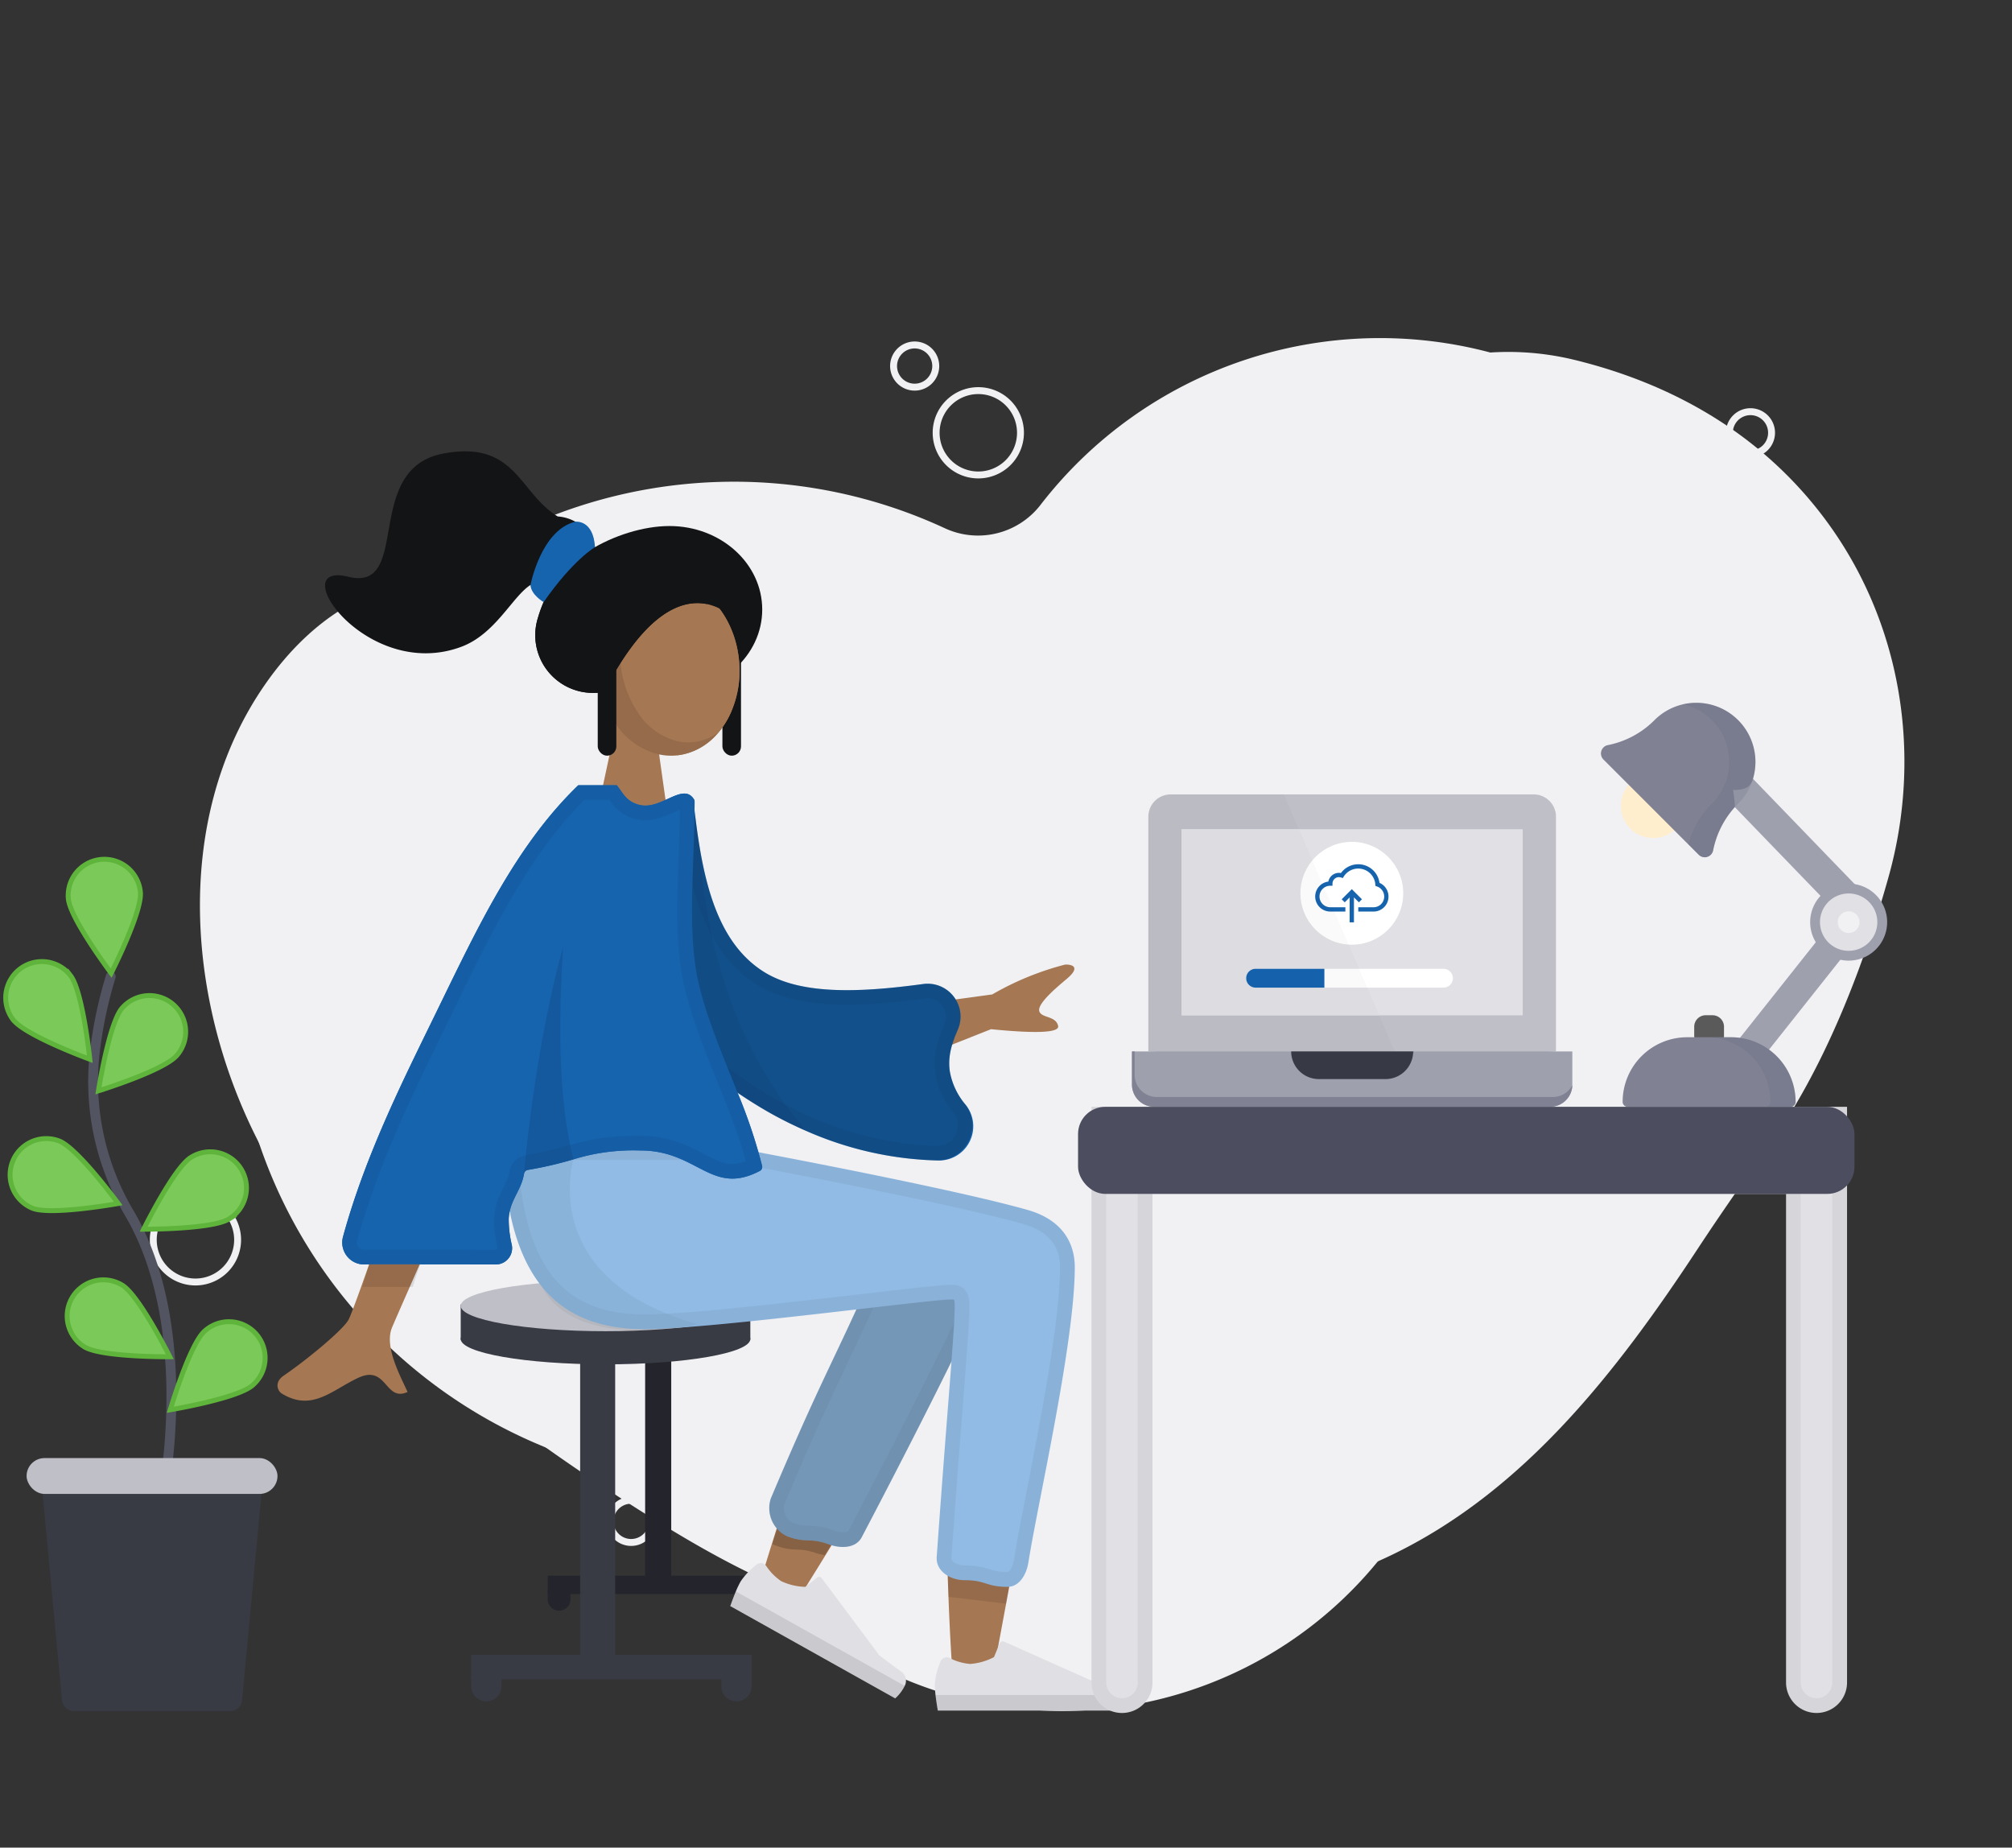 <svg xmlns="http://www.w3.org/2000/svg" xmlns:xlink="http://www.w3.org/1999/xlink" width="409.656" height="376.148" viewBox="0 0 409.656 376.148">
  <rect x="0" y="0" width="409.656" height="376.148" fill="#333333" stroke="none"/>
  <defs>
    <clipPath id="clip-path">
      <rect id="Rectangle_6968" data-name="Rectangle 6968" width="57.296" height="83.976" fill="none"/>
    </clipPath>
  </defs>
  <g id="Group_14170" data-name="Group 14170" transform="translate(-882.5 -365.941)">
    <g id="Group_13695" data-name="Group 13695" transform="translate(913.001 434.771)">
      <path id="Path_8993" data-name="Path 8993" d="M827.166,810.522a87.319,87.319,0,0,0-135.4,3.64,16.084,16.084,0,0,1-19.536,4.617,102.042,102.042,0,1,0-73.47,189.953,79.682,79.682,0,0,1,35.668,23.164l.538.6a82.9,82.9,0,0,0,143.4-67.525,12.787,12.787,0,0,1,8.727-14.045,87.463,87.463,0,0,0,40.068-140.4Z" transform="translate(-510.474 -780.121)" fill="#f1f1f3"/>
      <path id="Path_8994" data-name="Path 8994" d="M749,813.586a9.289,9.289,0,1,0-9.289-9.289A9.29,9.29,0,0,0,749,813.586Zm0-17.171a7.882,7.882,0,1,1-7.882,7.882A7.882,7.882,0,0,1,749,796.414h0Z" transform="translate(-580.311 -785.017)" fill="#f1f1f3"/>
      <path id="Path_8995" data-name="Path 8995" d="M731.8,791.156a5,5,0,1,0-5-5A5,5,0,0,0,731.8,791.156Zm0-8.585a3.586,3.586,0,1,1-3.589,3.586,3.586,3.586,0,0,1,3.589-3.586Z" transform="translate(-576.068 -780.462)" fill="#f1f1f3"/>
      <path id="Path_8996" data-name="Path 8996" d="M927.131,1052.305a9.29,9.29,0,1,0,9.289,9.289,9.29,9.29,0,0,0-9.289-9.289Zm0,17.171a7.882,7.882,0,1,1,7.882-7.882,7.882,7.882,0,0,1-7.882,7.882h0Z" transform="translate(-638.893 -869.631)" fill="#f1f1f3"/>
      <path id="Path_8997" data-name="Path 8997" d="M511.5,1039.815a9.289,9.289,0,1,0,9.29,9.289,9.29,9.29,0,0,0-9.29-9.289Zm0,17.171a7.882,7.882,0,1,1,7.882-7.882,7.881,7.881,0,0,1-7.882,7.882Z" transform="translate(-502.208 -865.524)" fill="#f1f1f3"/>
      <path id="Path_8998" data-name="Path 8998" d="M943.372,1036.916a5,5,0,1,0,5,5A5,5,0,0,0,943.372,1036.916Zm0,8.589a3.589,3.589,0,1,1,3.589-3.589v0a3.592,3.592,0,0,1-3.589,3.583Z" transform="translate(-645.645 -864.57)" fill="#f1f1f3"/>
      <path id="Path_8999" data-name="Path 8999" d="M985.353,811.393a5,5,0,1,0-5-5A5,5,0,0,0,985.353,811.393Zm0-8.586a3.589,3.589,0,1,1-3.586,3.592v0a3.591,3.591,0,0,1,3.586-3.592Z" transform="translate(-659.45 -787.117)" fill="#f1f1f3"/>
      <path id="Path_9000" data-name="Path 9000" d="M645.787,1131.611a5,5,0,1,0,5,5A5,5,0,0,0,645.787,1131.611Zm0,8.589a3.589,3.589,0,1,1,3.587-3.592v0A3.592,3.592,0,0,1,645.787,1140.2Z" transform="translate(-547.781 -895.712)" fill="#f1f1f3"/>
    </g>
    <path id="Path_8946" data-name="Path 8946" d="M410.543,119.1a56.8,56.8,0,0,0-35.91,16.8l-.137.139c-7.909,8.01-15.846,16.051-22.6,25.053-7.913,10.54-14.242,22.428-23.888,31.407-15.442,14.376-37.141,19.377-57.763,23.833l-38.41,8.3c-14.874,3.214-30.6,6.875-41.439,17.561-6.068,5.983-10.113,13.791-12.595,21.942-9.929,32.609,5.391,68.955,30.474,92.038s58.3,35.115,91.275,43.764c17.061,4.475,34.615,8.225,52.207,6.959,19.164-1.378,37.4-8.636,54.774-16.841,16.109-7.608,32.025-16.274,44.786-28.705,21.123-20.578,31.451-49.08,39.343-77.868,2.328-8.488,4.895-16.906,7.551-25.3,3.062-9.674,7.266-28.836,6.022-58.784-1.075-25.9-13.586-50.2-34.733-65.2C449.732,120.186,428.062,117.725,410.543,119.1Z" transform="translate(849.093 198.992) rotate(18)" fill="#f1f1f3"/>
    <g id="Group_14099" data-name="Group 14099" transform="translate(-42 -57.29)">
      <g id="Group_14004" data-name="Group 14004" transform="matrix(0.996, -0.087, 0.087, 0.996, 921.022, 600.304)">
        <path id="Path_9022" data-name="Path 9022" d="M7.073,105.978s9.78-33.2-1.835-57.638A52.451,52.451,0,0,1,1,15.443,88.189,88.189,0,0,1,5.654,0" transform="translate(18.387 23.928)" fill="none" stroke="#535461" stroke-linecap="round" stroke-miterlimit="10" stroke-width="2"/>
        <path id="Path_9023" data-name="Path 9023" d="M0,7.373c0,4.069,7.367,15.871,7.367,15.871s7.367-11.8,7.367-15.871A7.367,7.367,0,0,0,0,7.361v.012Z" transform="translate(16.817 0)" fill="#7bc959" stroke="#5fb53b" stroke-width="1"/>
        <path id="Path_9024" data-name="Path 9024" d="M1.2,11.377C3.418,14.793,16,20.694,16,20.694s-.228-13.91-2.441-17.325a7.372,7.372,0,0,0-12.38,8.009Z" transform="translate(2.332 19.642)" fill="#7bc959" stroke="#5fb53b" stroke-width="1"/>
        <path id="Path_9025" data-name="Path 9025" d="M4.052,13.948c3.635,1.832,17.487.565,17.487.565S14.321,2.622,10.686.791A7.368,7.368,0,0,0,4.052,13.948Z" transform="translate(0 55.587)" fill="#7bc959" stroke="#5fb53b" stroke-width="1"/>
        <path id="Path_9026" data-name="Path 9026" d="M2.986,13.292c3.273,2.42,17.14,3.514,17.14,3.514S15.023,3.865,11.75,1.445A7.368,7.368,0,0,0,2.986,13.292Z" transform="translate(9.158 85.294)" fill="#7bc959" stroke="#5fb53b" stroke-width="1"/>
        <path id="Path_9027" data-name="Path 9027" d="M16.506,12.677C13.589,15.512,0,18.448,0,18.448S3.33,4.942,6.247,2.107A7.367,7.367,0,1,1,16.563,12.628l-.051.049Z" transform="translate(19.519 28.445)" fill="#7bc959" stroke="#5fb53b" stroke-width="1"/>
        <path id="Path_9028" data-name="Path 9028" d="M17.487,13.948A7.368,7.368,0,1,0,10.853.791C7.218,2.622,0,14.513,0,14.513s13.852,1.266,17.487-.565Z" transform="translate(26.238 61.253)" fill="#7bc959" stroke="#5fb53b" stroke-width="1"/>
        <path id="Path_9029" data-name="Path 9029" d="M17.141,13.34C13.868,15.759,0,16.854,0,16.854S5.1,3.913,8.377,1.494a7.367,7.367,0,1,1,8.895,11.747l-.134.1Z" transform="translate(28.44 96.012)" fill="#7bc959" stroke="#5fb53b" stroke-width="1"/>
      </g>
      <g id="Group_14098" data-name="Group 14098" transform="translate(929.914 720.077)">
        <path id="Path_9134" data-name="Path 9134" d="M569.3,351.283h-28.29l4.184,44.523a2.472,2.472,0,0,0,2.462,2.241h31.753a2.472,2.472,0,0,0,2.461-2.241l4.184-44.523Z" transform="translate(-537.988 -346.528)" fill="#383a44" stroke="rgba(0,0,0,0)" stroke-width="1"/>
        <rect id="Rectangle_6957" data-name="Rectangle 6957" width="51.086" height="7.296" rx="3.648" transform="translate(0 0)" fill="#bebfc7" stroke="rgba(0,0,0,0)" stroke-width="1"/>
      </g>
    </g>
    <g id="Group_14126" data-name="Group 14126" transform="translate(787.723 353.187)">
      <rect id="Rectangle_6972" data-name="Rectangle 6972" width="3.785" height="22.033" rx="1.892" transform="translate(241.865 144.568)" fill="#131416"/>
      <rect id="Rectangle_6973" data-name="Rectangle 6973" width="5.312" height="49.365" transform="translate(226.132 287.286)" fill="#24252c"/>
      <rect id="Rectangle_6974" data-name="Rectangle 6974" width="42.921" height="3.752" transform="translate(206.296 333.536)" fill="#24252c"/>
      <path id="Rectangle_6975" data-name="Rectangle 6975" d="M0,0H4.641a0,0,0,0,1,0,0V1.693A2.321,2.321,0,0,1,2.321,4.013h0A2.321,2.321,0,0,1,0,1.693V0A0,0,0,0,1,0,0Z" transform="translate(206.296 336.651)" fill="#24252c"/>
      <path id="Path_9195" data-name="Path 9195" d="M356.878,336.382c-.014,8.446-4.523,35.236-8.4,56.882-1.092,6.092-2.135,11.782-3.009,16.529-1.337,7.225-2.292,12.3-2.47,13.379-.689,4.3-8.057,5.437-8.487.013-.232-2.947-.532-8.377-.778-14.8-.2-5.246-.362-11.167-.416-16.932-.089-7.824.034-15.369.512-20.609.484-5.28,1-10.329,1.521-14.892.041-.368.082-.737.123-1.1q-9.4,16.976-28.12,47.242-1.934,3.121-3.964,6.385l-7.852-3.588q.788-2.6,1.555-5.069,8.2-26.494,13.617-37.978c6.761-14.34,13.105-26.619,15.772-30.945a.052.052,0,0,0,.014-.027c4.2-6.767,11.5-4.394,15.343-.28C347.456,327.22,356.884,331.551,356.878,336.382Z" transform="translate(-45.845 -70.546)" fill="#a57753" fill-rule="evenodd"/>
      <path id="Rectangle_6976" data-name="Rectangle 6976" d="M0,0H4.641a0,0,0,0,1,0,0V1.693A2.321,2.321,0,0,1,2.321,4.013h0A2.321,2.321,0,0,1,0,1.693V0A0,0,0,0,1,0,0Z" transform="translate(244.575 336.651)" fill="#24252c"/>
      <g id="LegLower" transform="translate(252.044 258.134)" opacity="0.1">
        <path id="Path_9196" data-name="Path 9196" d="M343.519,340.46c-1.2,3.281-3.479,8.371-6.276,14.258.041-.368.082-.737.123-1.1-6.269,11.318-15.251,27.07-27.728,47.242-.368-.082-1.129-.191-1.477-.314-4.018-1.46-4.482-.177-8.507-1.637a3.752,3.752,0,0,1-.669-.321q8.2-26.493,13.617-37.978c6.761-14.34,13.105-26.62,15.773-30.945a.052.052,0,0,0,.014-.027C335.79,330.172,345.1,336.128,343.519,340.46Z" transform="translate(-298.985 -329.64)" fill="#040505" fill-rule="evenodd"/>
      </g>
      <g id="LegLower-2" data-name="LegLower" transform="translate(252.044 258.134)" opacity="0.1">
        <path id="Path_9197" data-name="Path 9197" d="M343.519,340.46c-1.2,3.281-3.479,8.371-6.276,14.258.041-.368.082-.737.123-1.1-6.269,11.318-15.251,27.07-27.728,47.242-.368-.082-1.129-.191-1.477-.314-4.018-1.46-4.482-.177-8.507-1.637a3.752,3.752,0,0,1-.669-.321q8.2-26.493,13.617-37.978c6.761-14.34,13.105-26.62,15.773-30.945a.052.052,0,0,0,.014-.027C335.79,330.172,345.1,336.128,343.519,340.46Z" transform="translate(-298.985 -329.64)" fill="#040505" fill-rule="evenodd"/>
      </g>
      <g id="Group_14118" data-name="Group 14118" transform="translate(188.582 273.442)">
        <ellipse id="Ellipse_2135" data-name="Ellipse 2135" cx="29.484" cy="5.164" rx="29.484" ry="5.164" transform="translate(0 6.745)" fill="#383a44"/>
        <path id="Path_9198" data-name="Path 9198" d="M205.96,358.973v7.219h58.969v-7.76Z" transform="translate(-205.96 -354.099)" fill="#383a44" fill-rule="evenodd"/>
        <ellipse id="Ellipse_2136" data-name="Ellipse 2136" cx="29.484" cy="5.164" rx="29.484" ry="5.164" fill="#bebfc7"/>
      </g>
      <path id="LegLower-3" data-name="LegLower" d="M298.337,388.461c12.342-29.237,13.6-28.706,25.941-57.943.126-.3-.891-1.351-.671-1.586,5.781-6.165,24.132,2.835,21.959,8.781-4.289,11.735-22.364,46.54-28.719,58.628-1.189,2.261-4.238,2.333-6.639,1.461-4.022-1.461-4.488-.178-8.509-1.638A6.343,6.343,0,0,1,298.337,388.461Z" transform="translate(-46.623 -70.623)" fill="#91bbe4" fill-rule="evenodd"/>
      <g id="Group_14120" data-name="Group 14120" transform="translate(285.112 346.907)">
        <g id="Group_14119" data-name="Group 14119">
          <path id="Path_9199" data-name="Path 9199" d="M386.548,473.867H348.072c-.211-1.2-.362-2.258-.471-3.165a21.014,21.014,0,0,1-.143-2.217,14.638,14.638,0,0,1,1.146-4.578.475.475,0,0,1,.034-.089,1.366,1.366,0,0,1,1.242-.791,1.389,1.389,0,0,1,.566.123,11.111,11.111,0,0,0,4.2,1.221,12.292,12.292,0,0,0,4.857-1.392l1.153-2.79a.024.024,0,0,1,.007-.014.677.677,0,0,1,.9-.348l17.887,7.975c1.419.212,3.213.45,5.362.71A2.255,2.255,0,0,1,387,470.7,8.3,8.3,0,0,1,386.548,473.867Z" transform="translate(-347.458 -459.767)" fill="#e0e0e4" fill-rule="evenodd"/>
        </g>
        <path id="Path_9200" data-name="Path 9200" d="M386.615,478.961H348.139c-.211-1.2-.362-2.258-.471-3.165h39.4A8.3,8.3,0,0,1,386.615,478.961Z" transform="translate(-347.525 -464.861)" fill="#040505" fill-rule="evenodd" opacity="0.1"/>
      </g>
      <g id="Group_14122" data-name="Group 14122" transform="translate(243.467 330.98)">
        <g id="Group_14121" data-name="Group 14121" transform="translate(0 0)">
          <path id="Path_9201" data-name="Path 9201" d="M319.99,463.961l-33.577-18.788c.4-1.151.787-2.147,1.135-2.992a20.917,20.917,0,0,1,.957-2,14.637,14.637,0,0,1,3.236-3.436.464.464,0,0,1,.073-.061,1.367,1.367,0,0,1,1.47-.085,1.39,1.39,0,0,1,.434.384,11.1,11.1,0,0,0,3.071,3.118,12.3,12.3,0,0,0,4.918,1.157l2.369-1.872a.024.024,0,0,1,.013-.009.677.677,0,0,1,.956.136L316.76,455.2c1.135.877,2.584,1.961,4.333,3.237a2.256,2.256,0,0,1,.836,2.977A8.288,8.288,0,0,1,319.99,463.961Z" transform="translate(-286.413 -436.421)" fill="#e0e0e4" fill-rule="evenodd"/>
        </g>
        <path id="Path_9202" data-name="Path 9202" d="M319.99,466.644l-33.577-18.788c.4-1.151.787-2.147,1.135-2.992L321.929,464.1A8.289,8.289,0,0,1,319.99,466.644Z" transform="translate(-286.413 -439.104)" fill="#040505" fill-rule="evenodd" opacity="0.1"/>
      </g>
      <rect id="Rectangle_6977" data-name="Rectangle 6977" width="7.13" height="67.488" transform="translate(212.9 285.536)" fill="#383a44"/>
      <rect id="Rectangle_6978" data-name="Rectangle 6978" width="57.105" height="4.992" transform="translate(190.714 349.649)" fill="#383a44"/>
      <path id="Rectangle_6979" data-name="Rectangle 6979" d="M0,0H6.175a0,0,0,0,1,0,0V2.252A3.088,3.088,0,0,1,3.088,5.34h0A3.088,3.088,0,0,1,0,2.252V0A0,0,0,0,1,0,0Z" transform="translate(190.714 353.794)" fill="#383a44"/>
      <path id="Rectangle_6980" data-name="Rectangle 6980" d="M0,0H6.175a0,0,0,0,1,0,0V2.252A3.088,3.088,0,0,1,3.088,5.34h0A3.088,3.088,0,0,1,0,2.252V0A0,0,0,0,1,0,0Z" transform="translate(241.644 353.794)" fill="#383a44"/>
      <path id="Path_9203" data-name="Path 9203" d="M366.073,423.467c-1.092,6.092-2.135,11.782-3.009,16.529l-11.734-1.405c-.2-5.246-.362-11.167-.416-16.932Z" transform="translate(-63.444 -100.749)" fill="#040505" fill-rule="evenodd" opacity="0.1"/>
      <g id="LegLower-4" data-name="LegLower" transform="translate(251.361 256.238)" opacity="0.36">
        <g id="Path_9204" data-name="Path 9204" transform="translate(-297.984 -326.861)" fill="none" stroke-miterlimit="10" fill-rule="evenodd" opacity="0.1">
          <path d="M298.337,388.461c12.342-29.237,13.6-28.706,25.941-57.943.126-.3-.891-1.351-.671-1.586,5.781-6.165,24.132,2.835,21.959,8.781-4.289,11.735-22.364,46.54-28.719,58.628-1.189,2.261-4.238,2.333-6.639,1.461-4.022-1.461-4.488-.178-8.509-1.638A6.343,6.343,0,0,1,298.337,388.461Z" stroke="none"/>
          <path d="M 313.02 395.319 C 313.539 395.319 313.831 395.217 313.959 395.156 C 314.095 395.091 314.147 395.029 314.191 394.944 C 318.169 387.379 338.234 349.024 342.743 336.695 C 342.743 336.569 342.583 335.991 341.747 335.092 C 340.526 333.783 338.52 332.464 336.242 331.474 C 333.847 330.434 331.415 329.861 329.395 329.861 C 328.75 329.861 327.98 329.921 327.274 330.133 C 327.326 330.605 327.276 331.128 327.041 331.684 C 320.845 346.362 317.375 353.689 314.018 360.774 C 310.689 367.801 307.246 375.069 301.1 389.628 C 300.886 390.136 300.968 390.968 301.308 391.748 C 301.649 392.529 302.204 393.156 302.722 393.344 C 304.294 393.914 305.078 393.946 306.071 393.985 C 307.279 394.033 308.782 394.092 311.231 394.982 C 311.83 395.199 312.465 395.319 313.02 395.319 M 313.02 398.319 C 312.079 398.319 311.099 398.125 310.208 397.802 C 306.186 396.341 305.72 397.624 301.699 396.164 C 298.947 395.164 297.198 391.158 298.337 388.461 C 310.678 359.224 311.936 359.755 324.277 330.518 C 324.403 330.22 323.386 329.167 323.607 328.931 C 324.977 327.47 327.053 326.861 329.395 326.861 C 336.933 326.861 347.224 333.176 345.565 337.713 C 341.276 349.448 323.202 384.253 316.847 396.341 C 316.099 397.763 314.616 398.319 313.02 398.319 Z" stroke="none" fill="#040505"/>
        </g>
      </g>
      <g id="LegLower-5" data-name="LegLower" transform="translate(251.361 256.238)" opacity="0.2">
        <path id="Path_9205" data-name="Path 9205" d="M298.337,388.461c12.342-29.237,13.6-28.706,25.941-57.943.126-.3-.891-1.351-.671-1.586,5.781-6.165,24.132,2.835,21.959,8.781-4.289,11.735-22.364,46.54-28.719,58.628-1.189,2.261-4.238,2.333-6.639,1.461-4.022-1.461-4.488-.178-8.509-1.638A6.343,6.343,0,0,1,298.337,388.461Z" transform="translate(-297.984 -326.861)" fill="#040505" fill-rule="evenodd"/>
      </g>
      <path id="Path_9206" data-name="Path 9206" d="M325.475,324.9c-13.665-3.91-48.461-10.624-62.423-13.167v-.048H218.8a25.841,25.841,0,0,0,.181,6.976c2.06,19.411,10.11,30.494,28.452,30.494,14.183,0,61.784-6.62,62.967-6.01.75.387-1.077,18.221-3.494,52.386-.2,2.9,2.77,4.73,5.675,4.727,4.368,0,4.37,1.362,8.738,1.358,2.464,0,3.883-2.581,4.264-5.016,1.879-12.006,9.435-44.679,9.435-60.06C335.013,331.552,332.442,326.9,325.475,324.9Z" transform="translate(-21.408 -65.802)" fill="#91bbe4" fill-rule="evenodd"/>
      <path id="Path_9207" data-name="Path 9207" d="M233.456,315.925s-7.6,24.277,25.262,33.566c0,0-24.66,5.9-31.759-7.711a33.91,33.91,0,0,1-6.63-23Z" transform="translate(-21.904 -67.147)" fill="#131416" opacity="0.05"/>
      <g id="Path_9208" data-name="Path 9208" transform="translate(-21.408 -65.802)" fill="none" stroke-miterlimit="10" fill-rule="evenodd" opacity="0.05">
        <path d="M325.475,324.9c-13.665-3.91-48.461-10.624-62.423-13.167v-.048H218.8a25.841,25.841,0,0,0,.181,6.976c2.06,19.411,10.11,30.494,28.452,30.494,14.183,0,61.784-6.62,62.967-6.01.75.387-1.077,18.221-3.494,52.386-.2,2.9,2.77,4.73,5.675,4.727,4.368,0,4.37,1.362,8.738,1.358,2.464,0,3.883-2.581,4.264-5.016,1.879-12.006,9.435-44.679,9.435-60.06C335.013,331.552,332.442,326.9,325.475,324.9Z" stroke="none"/>
        <path d="M 221.644 314.69 C 221.652 315.866 221.75 317.033 221.938 318.181 L 221.952 318.265 L 221.961 318.35 C 222.461 323.058 223.329 327.187 224.542 330.621 C 225.762 334.076 227.381 336.967 229.352 339.213 C 233.456 343.888 239.369 346.16 247.43 346.16 C 255.727 346.16 276.258 343.782 291.249 342.046 C 301.926 340.81 308.061 340.11 309.976 340.11 C 310.506 340.11 311.133 340.154 311.772 340.484 C 313.58 341.417 313.572 343.384 313.566 344.687 C 313.562 345.672 313.504 347.055 313.383 349.039 C 313.158 352.733 312.725 358.288 312.177 365.321 C 311.547 373.413 310.762 383.484 309.895 395.747 C 309.883 395.911 309.892 396.109 310.146 396.381 C 310.637 396.909 311.611 397.263 312.57 397.263 L 312.576 397.263 L 312.59 397.263 C 315.222 397.263 316.672 397.715 317.838 398.078 C 318.812 398.382 319.581 398.621 321.298 398.621 L 321.312 398.621 C 321.366 398.621 321.531 398.621 321.825 398.228 C 322.192 397.739 322.487 396.958 322.615 396.141 C 323.154 392.699 324.14 387.642 325.283 381.788 C 328.123 367.232 332.013 347.297 332.013 336.545 C 332.013 332.133 329.536 329.187 324.65 327.789 C 310.648 323.783 274.184 316.815 262.515 314.69 L 258.384 314.69 L 240.594 314.69 L 235.885 314.69 L 221.644 314.69 M 218.796 311.69 L 220.542 311.69 L 220.971 311.69 L 235.885 311.69 L 240.594 311.69 L 258.384 311.69 L 262.785 311.69 L 263.052 311.69 L 263.052 311.738 C 277.014 314.281 311.81 320.995 325.475 324.905 C 332.442 326.898 335.013 331.552 335.013 336.545 C 335.013 351.926 327.458 384.599 325.579 396.605 C 325.197 399.04 323.778 401.619 321.314 401.621 C 321.309 401.621 321.304 401.621 321.298 401.621 C 316.95 401.621 316.94 400.263 312.59 400.263 C 312.585 400.263 312.581 400.263 312.576 400.263 C 312.574 400.263 312.572 400.263 312.57 400.263 C 309.668 400.263 306.697 398.43 306.902 395.536 C 309.319 361.371 311.146 343.537 310.396 343.15 C 310.344 343.123 310.202 343.11 309.977 343.11 C 305.083 343.11 260.988 349.16 247.43 349.16 C 229.087 349.16 221.038 338.078 218.978 318.666 C 218.637 316.583 218.52 314.249 218.796 311.69 Z" stroke="none" fill="#040505"/>
      </g>
      <g id="Group_14124" data-name="Group 14124" transform="translate(160.964 104.635)">
        <g id="Group_14123" data-name="Group 14123" transform="translate(54.141 29.642)">
          <g id="Head">
            <path id="Path_9209" data-name="Path 9209" d="M273.368,171.5c-2.142,4.857-6.119,8.3-10.922,8.828a32,32,0,0,1-4-2.06l.266,1.876,2.5,17.737H244.838l5.11-23.836.525-2.435a21.478,21.478,0,0,1-4.086-7.006q-.061-.471-.1-.962a20.113,20.113,0,0,1,3.534-13.439c6.44-4.462,18.147-1.289,21.046,4.114C272.979,158.267,273.832,165.471,273.368,171.5Z" transform="translate(-244.838 -148.087)" fill="#a57753" fill-rule="evenodd"/>
          </g>
        </g>
        <path id="Path_9210" data-name="Path 9210" d="M231.92,143.933c0-9.387,14.364-17,24.794-17s18.885,7.61,18.885,17-8.455,17-18.885,17S231.92,153.32,231.92,143.933Z" transform="translate(-186.592 -111.722)" fill="#131416" fill-rule="evenodd"/>
        <path id="Path_9211" data-name="Path 9211" d="M274.01,169.876a17.543,17.543,0,0,1-2.524,4.114,12.8,12.8,0,0,1-8.4,4.714,3.506,3.506,0,0,1-.375.041,11.542,11.542,0,0,1-3.363-.225,14.553,14.553,0,0,1-8.759-6.1,20.554,20.554,0,0,1-3.561-9.442q-.061-.471-.1-.962a20.113,20.113,0,0,1,3.534-13.439,13.824,13.824,0,0,1,5.935-4.762,11.684,11.684,0,0,1,3.472-.819c7.934-.634,15,6.856,15.786,16.728A20.988,20.988,0,0,1,274.01,169.876Z" transform="translate(-191.338 -116.815)" fill="#a57753" fill-rule="evenodd"/>
        <path id="Path_9212" data-name="Path 9212" d="M274.01,169.876a17.543,17.543,0,0,1-2.524,4.114,12.8,12.8,0,0,1-8.4,4.714,3.506,3.506,0,0,1-.375.041,11.542,11.542,0,0,1-3.363-.225,14.553,14.553,0,0,1-8.759-6.1,20.554,20.554,0,0,1-3.561-9.442q-.061-.471-.1-.962a20.113,20.113,0,0,1,3.534-13.439,13.824,13.824,0,0,1,5.935-4.762,11.684,11.684,0,0,1,3.472-.819c7.934-.634,15,6.856,15.786,16.728A20.988,20.988,0,0,1,274.01,169.876Z" transform="translate(-191.338 -116.815)" fill="#040505" fill-rule="evenodd" opacity="0.1"/>
        <path id="Path_9213" data-name="Path 9213" d="M276.116,169.876a17.542,17.542,0,0,1-2.524,4.114A10.65,10.65,0,0,1,268.564,176a3.216,3.216,0,0,1-.348.041,9.972,9.972,0,0,1-3.124-.225,13.536,13.536,0,0,1-8.139-6.1,21.459,21.459,0,0,1-3.309-9.442c-.041-.314-.075-.634-.1-.962a21.276,21.276,0,0,1,3.281-13.439,14.611,14.611,0,0,1,1.671-2.053,11.684,11.684,0,0,1,3.472-.819c7.934-.634,15,6.856,15.786,16.728A20.987,20.987,0,0,1,276.116,169.876Z" transform="translate(-193.444 -116.815)" fill="#a57753" fill-rule="evenodd"/>
        <path id="Path_9214" data-name="Path 9214" d="M215.661,134a8.409,8.409,0,0,0-2.813-16.1c-7.966-4.851-8.5-15.55-23.247-12.818-16.717,3.1-6.292,28.3-19.461,25.083s3.775,21.478,23.093,14.259c6.948-2.6,10.4-10.257,14.063-12.575,2.252,1.118,6.118,3.123,8.347,2.161l-.007.126Z" transform="translate(-165.476 -104.635)" fill="#131416"/>
        <path id="Path_9215" data-name="Path 9215" d="M269.276,148.923a11.491,11.491,0,0,0-6.085-3.609c-4.489-.928-11.1.962-18.624,13.624a6.5,6.5,0,0,0-.86,4.155,24.152,24.152,0,0,1-3.807.3h-.14a11.747,11.747,0,0,1-11.076-15.041c1.684-5.891,4.884-10.532,10.172-11.954,10.9-2.933,19.77-1.746,25.064,2.238A13.117,13.117,0,0,1,269.276,148.923Z" transform="translate(-185.416 -114.211)" fill="#131416"/>
        <path id="Path_9216" data-name="Path 9216" d="M263.924,138.642a24.217,24.217,0,0,1-.733,6.672c-4.489-.928-11.1.962-18.624,13.624a6.5,6.5,0,0,0-.86,4.155,24.152,24.152,0,0,1-3.807.3h-.14a11.747,11.747,0,0,1-11.076-15.041c1.684-5.891,4.884-10.532,10.172-11.954,10.9-2.933,19.77-1.746,25.064,2.238Z" transform="translate(-185.416 -114.211)" fill="#131416"/>
      </g>
      <path id="Path_9217" data-name="Path 9217" d="M284.609,309.536" transform="translate(-42.373 -65.117)" fill="#77bac2" fill-rule="evenodd"/>
      <path id="Path_9218" data-name="Path 9218" d="M283.155,309.536" transform="translate(-41.91 -65.117)" fill="#77bac2" fill-rule="evenodd"/>
      <path id="Path_9219" data-name="Path 9219" d="M255.614,282.813c-9.892,5.164-12.587-4.168-24.314-4.168a41.237,41.237,0,0,0-13.61,1.8,76.624,76.624,0,0,1-9.305,2.156.912.912,0,0,0-.764.75c-.014.1-.034.2-.055.293-.628,3.309-2.872,5.164-3.07,8.862a22.456,22.456,0,0,0,.628,5.369,3.327,3.327,0,0,1-3.261,3.977h-5.239v-.027H174.61v.007a4.47,4.47,0,0,1-3.854-5.621c4.537-16.584,12.191-31.77,18.761-45.23,8.439-17.28,16.277-34.287,29.144-46.7h7.832c1.255,1.528,1.9,3.391,4.734,4.032,4.339,1,8.746-4.694,10.977-1.173a.951.951,0,0,1,.136.491c0,.58-.007,1.16-.014,1.733v.02c-.136,13.358-1.555,25.849,1.044,36.109,1.821,7.163,4.905,14.319,7.716,21.38v.007a108.625,108.625,0,0,1,5,14.9A.925.925,0,0,1,255.614,282.813Z" transform="translate(-6.139 -31.668)" fill="#1663ae" fill-rule="evenodd"/>
      <g id="Group_14125" data-name="Group 14125" transform="translate(151.277 175.161)">
        <path id="Skin" d="M185.258,273.795q-9.056,27-13.958,41.116c-.709,2.047-1.358,3.9-1.937,5.533q-2.1,5.956-3.056,8.343c-.232.58-.409,1-.539,1.262-.982,1.978-8.214,8-13.235,11.447-2.012,1.378-1.18,3.145-.416,3.616,6.188,3.82,10.26-.7,15.622-3.186,5.867-2.736,5.369,4.98,10.022,2.893-1.426-3.2-4.769-9.155-3.186-13.071q.2-.5,1.276-2.961,1.75-4,5.819-13.207c.1-.218.2-.443.3-.669q6.375-14.418,18.222-41.062Zm126.419-16a58.875,58.875,0,0,0-14.872,6.085l-2.128.293-4.8.655-20.009,2.729,4.83,12.068,12.9-5.117,4.864-1.924v-.007l4.093-1.617q14.132,1.392,13.664-.675c-.464-2.06-3.275-1.562-3.807-2.906s2.524-4.127,5.539-6.645S312.952,257.763,311.676,257.8Z" transform="translate(-151.277 -223.835)" fill="#a57753" fill-rule="evenodd"/>
        <path id="Path_9220" data-name="Path 9220" d="M322.995,270.593a6.962,6.962,0,0,1-5.563,11.275,70.392,70.392,0,0,1-26.974-6.028c-1.119-.484-2.217-1-3.3-1.521-.246-.116-.484-.239-.723-.362-.266-.13-.532-.266-.791-.4-.368-.191-.737-.382-1.1-.58-1.167-.621-2.3-1.269-3.4-1.931-11.979-7.218-23.686-17.294-26.626-35.031-.737-4.434,2.661-9.51,2.2-13.9-.02-.171-.041-.341-.075-.512-.02-.116-.041-.225-.068-.334-.007-.02-.007-.034-.014-.055-.034-.136-.068-.273-.109-.409s-.089-.287-.143-.43a6.2,6.2,0,0,0-.266-.669,3.3,3.3,0,0,0-.143-.321,12.683,12.683,0,0,0-.587-1.126c-.075-.136-.15-.273-.232-.4-.116-.184-.232-.375-.348-.566s-.252-.4-.382-.587c-1.76-2.674-3.841-5.232-3.779-7.736,2.483-1.562,6.229,2.149,9.148,2.34s6.481-5.192,7.811-2.579c.1.941.211,1.89.327,2.824.273,2.244.58,4.475.948,6.651v.007c1.794,10.649,5.055,20.18,12.989,25.207,7.409,4.694,19.131,4.339,32.517,2.517a6.7,6.7,0,0,1,7.038,9.3c-1.057,2.449-2.088,5.192-1.638,8.427A14.319,14.319,0,0,0,322.995,270.593Z" transform="translate(-182.832 -208.015)" fill="#1663ae" fill-rule="evenodd"/>
      </g>
      <path id="Path_9221" data-name="Path 9221" d="M190.02,341.518c-.1.225-.2.45-.3.669a71.692,71.692,0,0,0-2.843,7.838H176.61c1.69-5.484,2.195-6.937,2.74-8.506Z" transform="translate(-8.051 -75.281)" fill="#040505" fill-rule="evenodd" opacity="0.1"/>
      <path id="Path_9222" data-name="Path 9222" d="M322.857,270.415a7.138,7.138,0,0,1-5.829,11.446,70.542,70.542,0,0,1-26.57-6.022c-1.119-.484-2.217-1-3.3-1.521-.246-.116-.484-.239-.723-.362-.266-.13-.532-.266-.791-.4-.368-.191-.737-.382-1.1-.58-1.167-.621-2.3-1.269-3.4-1.931-11.979-7.218-23.686-17.294-26.626-35.031-.737-4.434,2.661-9.51,2.2-13.9-.02-.171-.041-.341-.075-.512-.02-.116-.041-.225-.068-.334-.007-.02-.007-.034-.014-.055-.034-.136-.068-.273-.109-.409s-.089-.287-.143-.43a6.2,6.2,0,0,0-.266-.669,3.3,3.3,0,0,0-.143-.321,12.683,12.683,0,0,0-.587-1.126c-.075-.136-.15-.273-.232-.4-.116-.184-.232-.375-.348-.566s-.252-.4-.382-.587c-1.76-2.674-3.841-5.232-3.779-7.736,2.483-1.562,6.229,2.149,9.148,2.34s6.481-5.192,7.811-2.579c.1.941.211,1.89.327,2.824.273,2.244.58,4.475.948,6.651v.007c1.794,10.649,5.055,20.18,12.989,25.207,7.409,4.694,19.131,4.339,32.517,2.517a6.7,6.7,0,0,1,7.038,9.3c-1.057,2.449-2.088,5.192-1.638,8.427A14.1,14.1,0,0,0,322.857,270.415Z" transform="translate(-31.554 -32.854)" fill="#040505" fill-rule="evenodd" opacity="0.2"/>
      <path id="Path_9223" data-name="Path 9223" d="M292.219,277.489c-1.119-.484-2.217-1-3.3-1.521-.246-.116-.484-.239-.723-.362-.266-.13-.532-.266-.791-.4-.368-.191-.737-.382-1.1-.58-1.167-.621-2.3-1.269-3.4-1.931-11.98-7.218-23.686-17.294-26.626-35.031-.737-4.434,2.661-9.51,2.2-13.9-.02-.171-.041-.341-.075-.512-.02-.116-.041-.225-.068-.334-.007-.02-.007-.034-.014-.055-.034-.136-.068-.273-.109-.409s-.089-.287-.143-.43a6.187,6.187,0,0,0-.266-.669,2.693,2.693,0,0,0-.143-.321,12.681,12.681,0,0,0-.587-1.126c-.068-.13-.15-.266-.232-.4-.116-.184-.232-.375-.348-.566s-.252-.389-.382-.587l3.043-4.236,10.465-.914c.273,2.244.58,4.475.948,6.651v.007C271.187,231.706,274.68,256.961,292.219,277.489Z" transform="translate(-33.316 -34.503)" fill="#040505" fill-rule="evenodd" opacity="0.05"/>
      <g id="Path_9224" data-name="Path 9224" transform="translate(-31.554 -32.854)" fill="none" stroke-miterlimit="10" fill-rule="evenodd" opacity="0.05">
        <path d="M322.857,270.415a7.138,7.138,0,0,1-5.829,11.446,70.542,70.542,0,0,1-26.57-6.022c-1.119-.484-2.217-1-3.3-1.521-.246-.116-.484-.239-.723-.362-.266-.13-.532-.266-.791-.4-.368-.191-.737-.382-1.1-.58-1.167-.621-2.3-1.269-3.4-1.931-11.979-7.218-23.686-17.294-26.626-35.031-.737-4.434,2.661-9.51,2.2-13.9-.02-.171-.041-.341-.075-.512-.02-.116-.041-.225-.068-.334-.007-.02-.007-.034-.014-.055-.034-.136-.068-.273-.109-.409s-.089-.287-.143-.43a6.2,6.2,0,0,0-.266-.669,3.3,3.3,0,0,0-.143-.321,12.683,12.683,0,0,0-.587-1.126c-.075-.136-.15-.273-.232-.4-.116-.184-.232-.375-.348-.566s-.252-.4-.382-.587c-1.76-2.674-3.841-5.232-3.779-7.736,2.483-1.562,6.229,2.149,9.148,2.34s6.481-5.192,7.811-2.579c.1.941.211,1.89.327,2.824.273,2.244.58,4.475.948,6.651v.007c1.794,10.649,5.055,20.18,12.989,25.207,7.409,4.694,19.131,4.339,32.517,2.517a6.7,6.7,0,0,1,7.038,9.3c-1.057,2.449-2.088,5.192-1.638,8.427A14.1,14.1,0,0,0,322.857,270.415Z" stroke="none"/>
        <path d="M 317.173 278.863 C 318.783 278.863 320.174 277.988 320.894 276.522 C 321.597 275.092 321.443 273.494 320.481 272.247 C 319.001 270.328 317.237 267.665 316.739 264.083 C 316.182 260.082 317.405 256.808 318.594 254.053 C 319.1 252.883 318.99 251.604 318.294 250.545 C 317.606 249.499 316.467 248.874 315.247 248.874 C 315.072 248.874 314.894 248.886 314.716 248.91 C 308.29 249.785 303.222 250.193 298.767 250.193 C 290.766 250.193 284.688 248.807 280.188 245.955 C 270.512 239.823 267.441 228.175 265.846 218.712 L 265.805 218.465 L 265.805 218.457 C 265.496 216.609 265.207 214.586 264.924 212.294 C 263.518 213.278 261.828 214.315 259.877 214.315 C 259.757 214.315 259.635 214.311 259.516 214.303 L 259.516 214.303 C 258.104 214.209 256.755 213.665 255.518 213.079 C 255.669 213.303 255.821 213.526 255.97 213.744 C 256.256 214.164 256.552 214.598 256.843 215.039 C 257.001 215.272 257.147 215.498 257.28 215.711 L 257.287 215.723 L 257.295 215.736 L 257.299 215.743 C 257.411 215.926 257.516 216.099 257.615 216.257 C 257.737 216.45 257.839 216.633 257.922 216.785 C 258.186 217.24 258.41 217.67 258.606 218.096 C 258.664 218.215 258.733 218.361 258.802 218.532 C 258.924 218.801 259.035 219.082 259.133 219.368 C 259.206 219.566 259.272 219.766 259.329 219.964 C 259.382 220.142 259.424 220.308 259.459 220.447 C 259.469 220.482 259.477 220.517 259.486 220.552 C 259.531 220.737 259.563 220.902 259.59 221.053 C 259.642 221.324 259.671 221.564 259.695 221.759 L 259.697 221.78 L 259.699 221.801 C 259.985 224.504 259.216 227.109 258.472 229.628 C 257.823 231.825 257.209 233.9 257.479 235.522 C 258.135 239.478 259.3 243.225 260.942 246.66 C 262.437 249.786 264.384 252.771 266.729 255.53 C 270.678 260.178 275.751 264.29 282.691 268.472 C 283.848 269.165 284.917 269.771 285.959 270.326 L 285.975 270.334 L 285.99 270.343 C 286.319 270.522 286.659 270.699 287.019 270.885 L 287.029 270.891 L 287.037 270.895 L 287.045 270.899 C 287.309 271.038 287.54 271.156 287.753 271.26 L 287.785 271.275 L 287.814 271.29 C 288.035 271.404 288.245 271.511 288.444 271.605 L 288.46 271.613 L 288.477 271.621 C 289.61 272.173 290.647 272.652 291.652 273.088 C 295.669 274.831 299.788 276.205 303.895 277.17 C 308.325 278.211 312.763 278.78 317.085 278.862 C 317.114 278.862 317.143 278.863 317.173 278.863 M 317.173 281.863 C 317.124 281.863 317.077 281.862 317.028 281.861 C 307.576 281.682 298.487 279.325 290.458 275.839 C 289.339 275.355 288.241 274.843 287.163 274.318 C 286.917 274.202 286.678 274.079 286.439 273.957 C 286.173 273.827 285.907 273.69 285.648 273.554 C 285.28 273.363 284.911 273.172 284.55 272.974 C 283.383 272.353 282.251 271.705 281.146 271.044 C 269.166 263.826 257.46 253.75 254.519 236.012 C 253.783 231.578 257.18 226.503 256.716 222.116 C 256.696 221.945 256.675 221.775 256.641 221.604 C 256.62 221.488 256.6 221.379 256.573 221.27 C 256.566 221.25 256.566 221.236 256.559 221.216 C 256.525 221.079 256.491 220.943 256.45 220.806 C 256.409 220.663 256.361 220.52 256.307 220.376 C 256.232 220.151 256.143 219.926 256.041 219.708 C 256 219.599 255.952 219.496 255.897 219.387 C 255.727 219.012 255.529 218.637 255.311 218.262 C 255.236 218.125 255.161 217.989 255.079 217.859 C 254.963 217.675 254.847 217.484 254.731 217.293 C 254.608 217.095 254.478 216.897 254.349 216.706 C 252.589 214.032 250.508 211.474 250.569 208.97 C 250.999 208.7 251.467 208.587 251.962 208.587 C 254.325 208.587 257.303 211.152 259.718 211.31 C 259.771 211.314 259.824 211.315 259.877 211.315 C 262.195 211.315 264.868 208.015 266.513 208.015 C 266.923 208.015 267.268 208.219 267.529 208.731 C 267.631 209.673 267.74 210.621 267.856 211.556 C 268.129 213.8 268.436 216.031 268.805 218.207 L 268.805 218.214 C 270.599 228.863 273.86 238.393 281.794 243.421 C 286.143 246.177 291.981 247.193 298.767 247.193 C 303.54 247.193 308.783 246.69 314.311 245.938 C 314.628 245.895 314.94 245.874 315.247 245.874 C 319.938 245.874 323.289 250.748 321.348 255.242 C 320.291 257.691 319.26 260.435 319.71 263.669 C 320.095 266.43 321.426 268.56 322.857 270.415 C 326.462 275.087 323.032 281.863 317.173 281.863 Z" stroke="none" fill="#040505"/>
      </g>
      <path id="Path_9225" data-name="Path 9225" d="M255.614,282.813c-9.892,5.164-12.587-4.168-24.314-4.168a41.237,41.237,0,0,0-13.61,1.8,76.624,76.624,0,0,1-9.305,2.156.912.912,0,0,0-.764.75c-.014.1-.034.2-.055.293-.628,3.309-2.872,5.164-3.07,8.862a22.456,22.456,0,0,0,.628,5.369,3.327,3.327,0,0,1-3.261,3.977h-5.239v-.027H174.61v.007a4.47,4.47,0,0,1-3.854-5.621c4.537-16.584,12.191-31.77,18.761-45.23,8.439-17.28,16.277-34.287,29.144-46.7h7.832c1.255,1.528,1.9,3.391,4.734,4.032,4.339,1,8.746-4.694,10.977-1.173a.951.951,0,0,1,.136.491c0,.58-.007,1.16-.014,1.733v.02c-.136,13.358-1.555,25.849,1.044,36.109,1.821,7.163,4.905,14.319,7.716,21.38v.007a108.625,108.625,0,0,1,5,14.9A.925.925,0,0,1,255.614,282.813Z" transform="translate(-6.139 -31.668)" fill="#1663ae" fill-rule="evenodd"/>
      <path id="Path_9226" data-name="Path 9226" d="M234.914,295.783a76.616,76.616,0,0,1-9.305,2.156.912.912,0,0,0-.764.75c-.014.1-.034.2-.055.293,1.385-15.083,4.257-33.182,8.009-46.437Q230.957,280.8,234.914,295.783Z" transform="translate(-23.362 -47.005)" fill="rgba(4,5,5,0.1)" fill-rule="evenodd"/>
      <g id="Path_9227" data-name="Path 9227" transform="translate(-6.139 -31.668)" fill="none" stroke-linecap="round" stroke-linejoin="round" fill-rule="evenodd" opacity="0.05">
        <path d="M255.614,282.813c-9.892,5.164-12.587-4.168-24.314-4.168a41.237,41.237,0,0,0-13.61,1.8,76.624,76.624,0,0,1-9.305,2.156.912.912,0,0,0-.764.75c-.014.1-.034.2-.055.293-.628,3.309-2.872,5.164-3.07,8.862a22.456,22.456,0,0,0,.628,5.369,3.327,3.327,0,0,1-3.261,3.977h-5.239v-.027H174.61v.007a4.47,4.47,0,0,1-3.854-5.621c4.537-16.584,12.191-31.77,18.761-45.23,8.439-17.28,16.277-34.287,29.144-46.7h7.832c1.255,1.528,1.9,3.391,4.734,4.032,4.339,1,8.746-4.694,10.977-1.173a.951.951,0,0,1,.136.491c0,.58-.007,1.16-.014,1.733v.02c-.136,13.358-1.555,25.849,1.044,36.109,1.821,7.163,4.905,14.319,7.716,21.38v.007a108.625,108.625,0,0,1,5,14.9A.925.925,0,0,1,255.614,282.813Z" stroke="none"/>
        <path d="M 201.863 298.853 C 201.965 298.853 202.051 298.812 202.117 298.731 C 202.21 298.618 202.193 298.515 202.185 298.476 C 201.788 296.55 201.396 294.317 201.501 292.347 C 201.645 289.654 202.633 287.69 203.426 286.112 C 203.96 285.05 204.421 284.133 204.619 283.086 C 204.624 283.063 204.628 283.04 204.633 283.017 C 204.639 282.991 204.645 282.964 204.65 282.937 C 204.653 282.92 204.655 282.902 204.658 282.884 C 204.922 281.215 206.223 279.914 207.898 279.642 C 212.001 278.95 214.536 278.226 216.774 277.588 L 216.868 277.561 C 216.869 277.561 216.871 277.56 216.873 277.56 C 220.499 276.532 223.631 275.645 231.3 275.645 C 237.133 275.645 241.047 277.681 244.193 279.318 C 246.398 280.465 248.139 281.371 250.032 281.371 C 250.877 281.371 251.775 281.19 252.751 280.821 C 251.697 276.852 250.191 272.766 248.296 267.99 C 248.281 267.953 248.267 267.916 248.254 267.879 C 247.83 266.815 247.393 265.731 246.969 264.68 C 244.55 258.68 242.048 252.475 240.46 246.234 C 238.406 238.123 238.727 228.889 239.067 219.113 C 239.177 215.944 239.291 212.668 239.325 209.372 L 239.325 209.367 C 239.325 209.355 239.325 209.344 239.325 209.332 C 239.325 209.31 239.326 209.289 239.326 209.267 C 238.928 209.429 238.487 209.631 238.137 209.791 C 236.532 210.524 234.535 211.436 232.301 211.436 C 231.706 211.436 231.119 211.37 230.555 211.241 C 227.413 210.527 225.938 208.648 224.972 207.285 L 219.885 207.285 C 217.411 209.756 215.067 212.467 212.747 215.541 C 210.418 218.627 208.163 222.016 205.85 225.903 C 201.506 233.206 197.733 240.958 193.738 249.165 C 193.231 250.207 192.722 251.252 192.212 252.298 C 191.821 253.099 191.426 253.906 191.028 254.719 C 184.847 267.356 177.841 281.678 173.648 297.005 C 173.493 297.572 173.71 298.006 173.853 298.214 C 174.072 298.533 174.399 298.751 174.767 298.826 L 196.624 298.826 C 196.762 298.826 196.898 298.835 197.03 298.853 L 201.863 298.853 M 201.863 301.853 L 196.624 301.853 L 196.624 301.826 L 174.61 301.826 L 174.61 301.833 C 171.901 301.56 170.018 298.9 170.755 296.212 C 175.292 279.627 182.946 264.442 189.516 250.982 C 197.954 233.702 205.793 216.694 218.659 204.285 L 226.491 204.285 C 227.746 205.813 228.394 207.676 231.225 208.317 C 231.584 208.399 231.943 208.436 232.301 208.436 C 235.231 208.436 238.108 205.981 240.238 205.981 C 240.998 205.981 241.663 206.293 242.202 207.143 C 242.291 207.287 242.339 207.464 242.339 207.635 C 242.339 208.214 242.332 208.794 242.325 209.367 L 242.325 209.388 C 242.188 222.745 240.769 235.236 243.369 245.497 C 245.19 252.66 248.274 259.816 251.084 266.877 L 251.084 266.884 C 253.076 271.905 254.932 276.878 256.085 281.783 C 256.18 282.192 255.989 282.615 255.614 282.813 C 253.471 283.932 251.664 284.371 250.032 284.371 C 244.129 284.371 240.487 278.645 231.3 278.645 C 224.144 278.645 221.327 279.416 217.691 280.446 C 215.371 281.108 212.717 281.872 208.385 282.602 C 207.996 282.663 207.683 282.963 207.621 283.352 C 207.608 283.455 207.587 283.55 207.567 283.646 C 206.939 286.954 204.695 288.81 204.497 292.507 C 204.415 294.049 204.722 295.925 205.124 297.876 C 205.541 299.93 203.958 301.853 201.863 301.853 Z" stroke="none" fill="#040505"/>
      </g>
      <rect id="Rectangle_6981" data-name="Rectangle 6981" width="3.785" height="22.033" rx="1.892" transform="translate(216.481 144.568)" fill="#131416"/>
      <path id="Path_9228" data-name="Path 9228" d="M226.778,138.513s2.141-11.187,9.144-12.875c0,0,3.653-.5,3.993,5.177,0,0-4.421,2.534-10.46,11.188C229.455,142,226.888,140.534,226.778,138.513Z" transform="translate(-23.994 -6.671)" fill="#1663ae"/>
    </g>
    <g id="Group_14117" data-name="Group 14117" transform="translate(694.106 308.864)">
      <path id="Path_9169" data-name="Path 9169" d="M411.581,311.69V428.885a6.209,6.209,0,0,0,6.208,6.208h0A6.208,6.208,0,0,0,424,428.885V329.415H553v99.469a6.208,6.208,0,0,0,6.208,6.208h0a6.209,6.209,0,0,0,6.208-6.208V311.69Z" transform="translate(-0.953 -29.277)" fill="#e0e0e5" fill-rule="evenodd"/>
      <g id="Path_9170" data-name="Path 9170" transform="translate(-0.953 -29.277)" fill="none" stroke-miterlimit="10" fill-rule="evenodd" opacity="0.05">
        <path d="M411.581,311.69V428.885a6.209,6.209,0,0,0,6.208,6.208h0A6.208,6.208,0,0,0,424,428.885V329.415H553v99.469a6.208,6.208,0,0,0,6.208,6.208h0a6.209,6.209,0,0,0,6.208-6.208V311.69Z" stroke="none"/>
        <path d="M 414.581 314.69 L 414.581 327.476 L 414.581 329.415 L 414.581 428.885 C 414.581 430.654 416.02 432.093 417.789 432.093 C 419.559 432.093 420.998 430.654 420.998 428.885 L 420.998 329.415 L 420.998 326.415 L 423.998 326.415 L 552.995 326.415 L 555.995 326.415 L 555.995 329.415 L 555.995 428.885 C 555.995 430.654 557.434 432.093 559.204 432.093 C 560.973 432.093 562.412 430.654 562.412 428.885 L 562.412 329.415 L 562.412 327.476 L 562.412 314.69 L 414.581 314.69 M 411.581 311.69 L 565.412 311.69 L 565.412 327.476 L 565.412 329.415 L 565.412 428.885 C 565.412 432.313 562.632 435.093 559.204 435.093 C 555.774 435.093 552.995 432.313 552.995 428.885 L 552.995 329.415 L 423.998 329.415 L 423.998 428.885 C 423.998 432.313 421.219 435.093 417.789 435.093 C 414.361 435.093 411.581 432.313 411.581 428.885 L 411.581 329.415 L 411.581 327.476 L 411.581 311.69 Z" stroke="none" fill="#030504"/>
      </g>
      <g id="Group_14113" data-name="Group 14113" transform="translate(514.346 198.436)">
        <path id="Path_9171" data-name="Path 9171" d="M570.064,226.768a6.558,6.558,0,1,1-6.558-6.558,6.558,6.558,0,0,1,6.558,6.558Zm0,0" transform="translate(-552.878 -204.065)" fill="#ffeece"/>
        <path id="Path_9172" data-name="Path 9172" d="M583.149,291.02l-3.032,1.7-3.033-1.7v-2.135a2.343,2.343,0,0,1,2.342-2.342h1.381a2.342,2.342,0,0,1,2.342,2.342Zm0,0" transform="translate(-558.084 -221.213)" fill="#5a5a5a"/>
        <path id="Path_9173" data-name="Path 9173" d="M590.927,290.953l-5-3.562,22.856-28.805,5,3.563Zm0,0" transform="translate(-560.371 -213.985)" fill="#9ea0ae"/>
        <path id="Path_9174" data-name="Path 9174" d="M589.684,219.6l24.474,25.34-4.831,4.592-24.174-25.028" transform="translate(-560.17 -203.908)" fill="#9ea0ae"/>
        <path id="Path_9175" data-name="Path 9175" d="M592.644,305.729A13.148,13.148,0,0,0,579.5,292.581h-8.922a13.148,13.148,0,0,0-13.149,13.148,1.021,1.021,0,0,0,1.021,1.021h33.177a1.021,1.021,0,0,0,1.021-1.021Zm0,0" transform="translate(-553.002 -222.773)" fill="#808193"/>
        <g id="Group_14110" data-name="Group 14110">
          <g id="Group_14109" data-name="Group 14109" clip-path="url(#clip-path)">
            <path id="Path_9176" data-name="Path 9176" d="M585.408,292.581h-5.113a13.148,13.148,0,0,1,13.148,13.148,1.021,1.021,0,0,1-1.02,1.021h5.113a1.021,1.021,0,0,0,1.021-1.021,13.148,13.148,0,0,0-13.149-13.148Zm0,0" transform="translate(-558.914 -222.773)" fill="#636579" opacity="0.2"/>
          </g>
        </g>
        <path id="Path_9177" data-name="Path 9177" d="M623.945,258.6a6.837,6.837,0,1,1-6.836-6.837,6.837,6.837,0,0,1,6.836,6.837Zm0,0" transform="translate(-566.663 -212.223)" fill="#e0e0e5"/>
        <path id="Path_9178" data-name="Path 9178" d="M620.934,260.215A2.216,2.216,0,1,1,618.719,258a2.215,2.215,0,0,1,2.215,2.216Zm0,0" transform="translate(-568.274 -213.834)" fill="#f1f1f3"/>
        <path id="Path_9179" data-name="Path 9179" d="M580.152,231.3a1.275,1.275,0,0,1-.9-.374l-4.349-4.35a1.278,1.278,0,1,1,1.808-1.807l4.349,4.35a1.278,1.278,0,0,1-.9,2.181Zm0,0" transform="translate(-557.422 -205.148)" fill="#e7a70a"/>
        <g id="Group_14112" data-name="Group 14112">
          <g id="Group_14111" data-name="Group 14111" clip-path="url(#clip-path)">
            <path id="Path_9180" data-name="Path 9180" d="M567.741,218.573a1.271,1.271,0,0,1-.9-.374l-4.35-4.35a1.279,1.279,0,1,1,1.809-1.808l4.349,4.35a1.278,1.278,0,0,1-.9,2.181Zm0,0" transform="translate(-554.214 -201.856)" fill="#e7a70a"/>
            <path id="Path_9181" data-name="Path 9181" d="M579.4,204.282a12.037,12.037,0,0,0-17.023,0l-.187.186a18.389,18.389,0,0,1-9.3,4.9l-.067.014a1.737,1.737,0,0,0-.834,2.924l19.391,19.391a1.738,1.738,0,0,0,2.925-.834c0-.021.01-.044.015-.066a18.525,18.525,0,0,1,4.42-8.807,23.71,23.71,0,0,0-.373-3.478c2.329-.043,3.515-.428,4.066-2.29a12.037,12.037,0,0,0-3.03-11.939Zm0,0" transform="translate(-551.465 -199.036)" fill="#808193"/>
          </g>
        </g>
        <path id="Path_9182" data-name="Path 9182" d="M585.243,204.283a12.024,12.024,0,0,0-11.175-3.225,12.035,12.035,0,0,1,5.848,20.249l-.187.188a18.118,18.118,0,0,0-4.606,8.1l2.1,2.1a1.738,1.738,0,0,0,2.925-.835c0-.022.01-.044.013-.066a18.393,18.393,0,0,1,4.9-9.3l.188-.188a12.037,12.037,0,0,0,0-17.023Zm0,0" transform="translate(-557.304 -199.037)" fill="#636579" opacity="0.2"/>
      </g>
      <path id="Path_9183" data-name="Path 9183" d="M610.272,258.6a6.837,6.837,0,1,1,6.837,6.837,6.837,6.837,0,0,1-6.837-6.837Zm0,0" transform="translate(-52.317 -13.787)" fill="none" stroke="#9ea0ae" stroke-linejoin="round" stroke-width="2"/>
      <g id="Group_14115" data-name="Group 14115" transform="translate(418.874 218.814)">
        <path id="Path_9184" data-name="Path 9184" d="M427.2,230.443v47.795l41.7,2.815,41.289-2.815V230.443a4.524,4.524,0,0,0-4.524-4.524H431.726A4.524,4.524,0,0,0,427.2,230.443Z" transform="translate(-423.865 -225.919)" fill="#bebfc7"/>
        <path id="Path_9185" data-name="Path 9185" d="M422.7,296.478v6.752a4.524,4.524,0,0,0,4.524,4.523h80.613a4.524,4.524,0,0,0,4.524-4.523v-6.752H422.7Z" transform="translate(-422.702 -244.159)" fill="#9ea0ae"/>
        <path id="Path_9186" data-name="Path 9186" d="M423.239,296.478v4.755a4.524,4.524,0,0,0,4.524,4.524h80.613a4.524,4.524,0,0,0,3.983-2.378,4.524,4.524,0,0,1-4.52,4.375H427.226a4.524,4.524,0,0,1-4.524-4.524v-6.752Z" transform="translate(-422.702 -244.159)" fill="#808193"/>
        <path id="Path_9187" data-name="Path 9187" d="M491.252,296.478H466.415a5.631,5.631,0,0,0,5.63,5.63h13.574A5.633,5.633,0,0,0,491.252,296.478Z" transform="translate(-434.002 -244.159)" fill="#373944"/>
        <g id="Group_14114" data-name="Group 14114" transform="translate(57.23 52.319)" opacity="0.2">
          <path id="Path_9188" data-name="Path 9188" d="M499.885,296.923c.012-.147.019-.3.019-.445h.171C500.018,296.629,499.955,296.778,499.885,296.923Z" transform="translate(-499.885 -296.478)" fill="#040505"/>
        </g>
        <rect id="Rectangle_6970" data-name="Rectangle 6970" width="69.458" height="37.887" transform="translate(10.101 7.081)" fill="#e0e0e5"/>
        <path id="Path_9189" data-name="Path 9189" d="M476.56,273.356H436.324V235.47h23.882Z" transform="translate(-426.223 -228.388)" fill="#e0e0e5"/>
      </g>
      <circle id="Ellipse_2134" data-name="Ellipse 2134" cx="10.467" cy="10.467" r="10.467" transform="translate(453.167 228.469)" fill="#fff"/>
      <g id="Group_14116" data-name="Group 14116" transform="translate(456.164 233.027)">
        <path id="Path_9190" data-name="Path 9190" d="M486.093,248.869a4.364,4.364,0,0,0-7.848-1.992,2.191,2.191,0,0,0-2.558,1.738,3.062,3.062,0,0,0,.37,6.1h3.093v-.876h-3.093a2.188,2.188,0,1,1,.029-4.376h.438v-.437a1.315,1.315,0,0,1,1.313-1.313,2.209,2.209,0,0,1,.78.2l.187-.3a3.49,3.49,0,0,1,6.446,1.6l.021.288.274.094a2.176,2.176,0,0,1-.676,4.248h-3.093v.876h3.093a3.049,3.049,0,0,0,1.225-5.847Zm0,0" transform="translate(-472.993 -245.087)" fill="#1663ae"/>
        <path id="Path_9191" data-name="Path 9191" d="M483.789,254.605l.619-.619-2.061-2.06-2.06,2.06.619.619,1-1v5.07h.876V253.6Zm0,0" transform="translate(-474.879 -246.855)" fill="#1663ae"/>
      </g>
      <path id="Path_9192" data-name="Path 9192" d="M496.146,275.707a1.923,1.923,0,0,1-1.917,1.917H455.973a1.916,1.916,0,1,1,0-3.833h38.256A1.925,1.925,0,0,1,496.146,275.707Z" transform="translate(-11.933 -19.48)" fill="#fff"/>
      <path id="Path_9193" data-name="Path 9193" d="M469.979,273.791v3.833H455.973a1.916,1.916,0,1,1,0-3.833Z" transform="translate(-11.933 -19.48)" fill="#1663ae"/>
      <path id="Path_9194" data-name="Path 9194" d="M431.726,225.919h23.066l22.584,52.319H427.2V230.443A4.524,4.524,0,0,1,431.726,225.919Z" transform="translate(-4.991 -7.105)" fill="#131316" opacity="0.02"/>
      <rect id="Rectangle_6971" data-name="Rectangle 6971" width="158.079" height="17.726" rx="5.528" transform="translate(407.894 282.412)" fill="#4c4e5f"/>
    </g>
  </g>
</svg>
